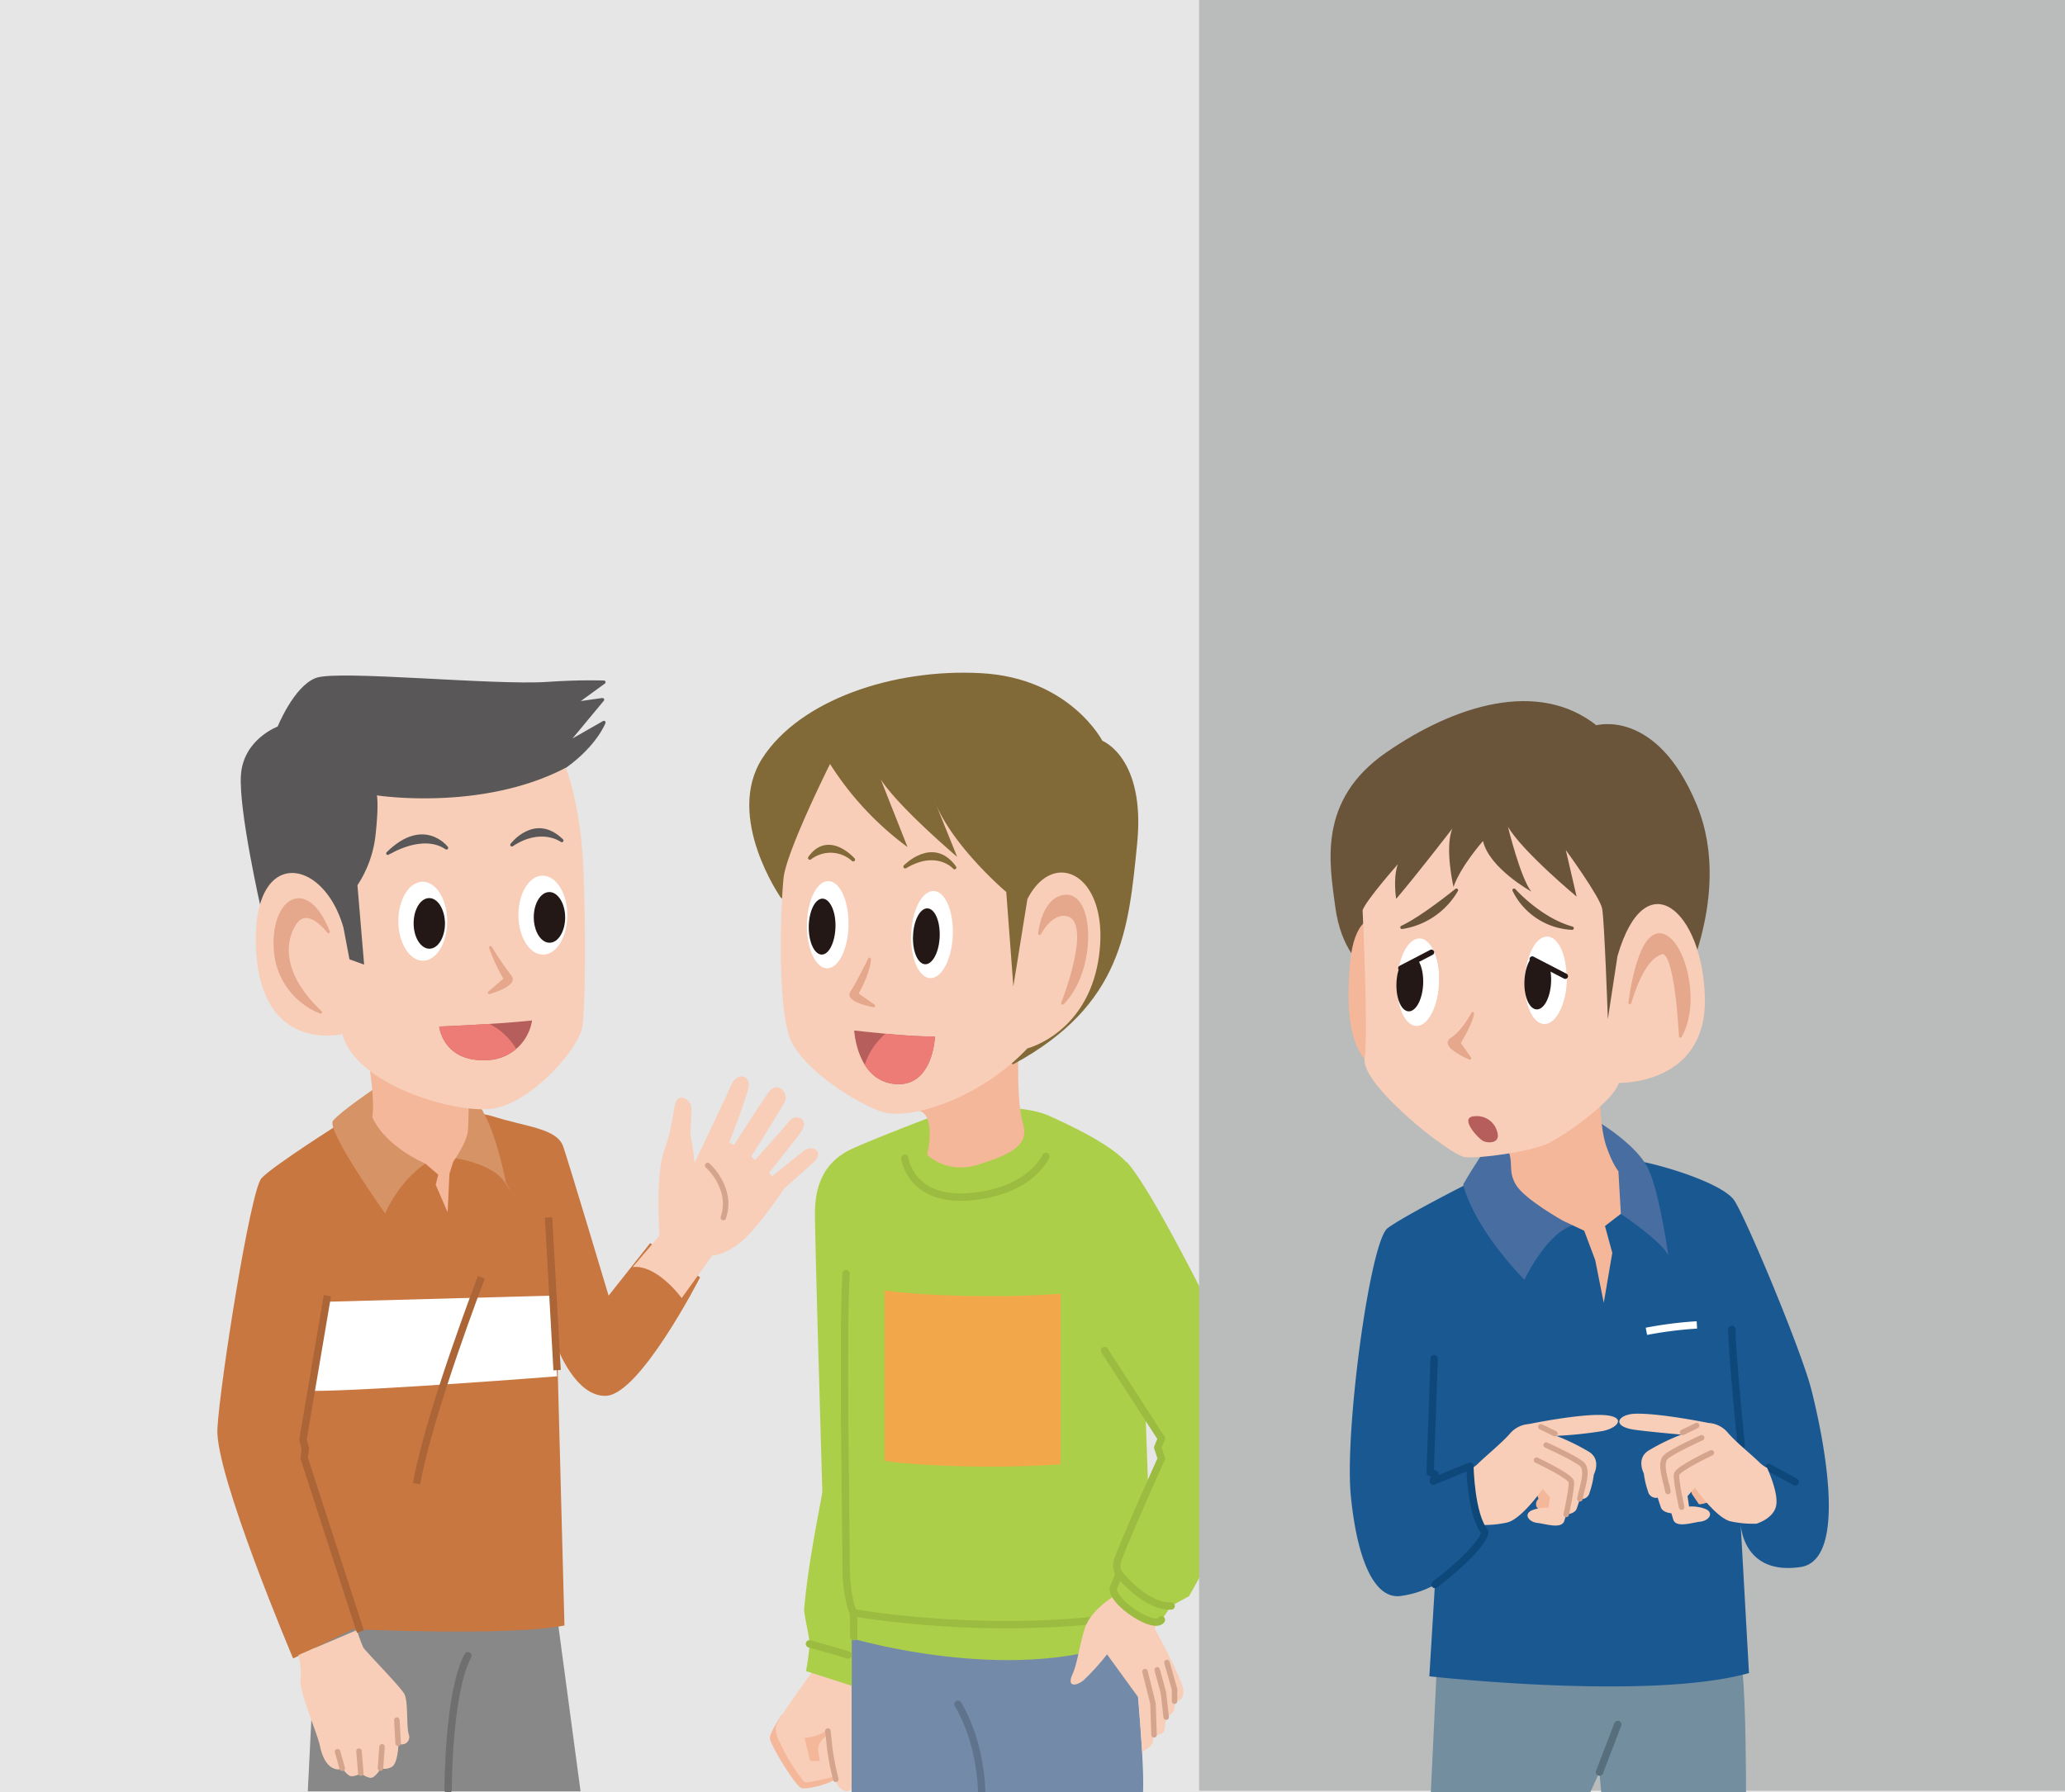 <svg id="レイヤー_1" data-name="レイヤー 1" xmlns="http://www.w3.org/2000/svg" xmlns:xlink="http://www.w3.org/1999/xlink" viewBox="0 0 455 395"><rect x="0" y="0" width="455" height="395" fill="#333333" stroke="none"/><defs><style>.cls-1,.cls-13,.cls-22,.cls-28,.cls-29,.cls-33,.cls-5,.cls-9{fill:none;}.cls-2{fill:#e6e6e6;}.cls-3{fill:#f5b799;}.cls-21,.cls-4{fill:#f8ceb9;}.cls-21,.cls-5{stroke:#d5a48d;}.cls-13,.cls-15,.cls-18,.cls-21,.cls-23,.cls-26,.cls-28,.cls-31,.cls-33,.cls-5,.cls-7,.cls-9{stroke-linecap:round;stroke-linejoin:round;}.cls-21,.cls-33,.cls-5{stroke-width:1.21px;}.cls-6,.cls-7{fill:#748aa9;}.cls-7{stroke:#5f738d;}.cls-13,.cls-22,.cls-26,.cls-28,.cls-29,.cls-7,.cls-9{stroke-width:1.62px;}.cls-8{fill:#accf49;}.cls-9{stroke:#9bbb41;}.cls-10{fill:#f2a84a;}.cls-11{fill:#888;}.cls-12{fill:#c87741;}.cls-13{stroke:#6f6f6f;}.cls-14{fill:#d59366;}.cls-15{fill:#595757;stroke:#595757;}.cls-15,.cls-31{stroke-width:0.74px;}.cls-16{fill:#fff;}.cls-17{fill:#231815;}.cls-18{fill:#e5a88c;stroke:#e5a88c;stroke-width:0.64px;}.cls-19{fill:#b55e5b;}.cls-20{fill:#ed7c76;}.cls-22{stroke:#ac6536;}.cls-23{fill:#826938;stroke:#826938;stroke-width:0.81px;}.cls-24{fill:#babbbb;}.cls-25,.cls-26{fill:#728e9f;}.cls-26{stroke:#576f7d;}.cls-27{fill:#1a5892;}.cls-28{stroke:#0e487b;}.cls-29{stroke:#fff;}.cls-30{fill:#476da1;}.cls-31{fill:#6b553a;stroke:#6b553a;}.cls-32{clip-path:url(#clip-path);}.cls-33{stroke:#231815;}.cls-34{clip-path:url(#clip-path-2);}</style><clipPath id="clip-path"><path class="cls-1" d="M316.7,209.51l-9.56,4.78s-3.9,9.51,2.14,13.38,9.67,3.56,11.22-3.09S316.7,209.51,316.7,209.51Z"/></clipPath><clipPath id="clip-path-2"><path class="cls-1" d="M345.5,215.74l-9.3-5s-4.56,11.17,1.87,17.9S346.5,220.53,345.5,215.74Z"/></clipPath></defs><rect class="cls-1" x="-728" y="-213" width="1366" height="768"/><rect class="cls-1" x="-728" y="-213" width="1366" height="768"/><rect class="cls-2" width="455" height="395"/><rect class="cls-1" x="-728" y="-213" width="1366" height="768"/><path class="cls-3" d="M172.13,378.09s-2.38,3.57-2.5,4.88,5.6,10.61,6.91,11.08,7-1.07,8.1-2.38,1.07-7.63-.71-10.37a9.21,9.21,0,0,0-6.2-3.69A49,49,0,0,0,172.13,378.09Z"/><path class="cls-4" d="M179.75,367.36s-7.38,10.13-8.45,12.27.47,4.06,1.54,6.44a40.68,40.68,0,0,0,4.41,6.67c.36.36,6.55-1.07,7-1.43s-.47-7.15-.95-8.46-3.34.84-3,3.1.36,2.15.36,2.15h-2.15L177.25,383a9.51,9.51,0,0,0,5.13-1.79s.55,5.63,1,8.58c.83,6.2,5.12,6.44,5.12,1.67s.24-8.46.24-8.46a9.69,9.69,0,0,0,2.86-5.6c.36-3.34.36-6.91.36-6.91A43.14,43.14,0,0,0,179.75,367.36Z"/><path class="cls-5" d="M184.16,392.14a59.46,59.46,0,0,1-1.34-6.87c-.27-2.69-.41-3.77-.41-3.77"/><path class="cls-6" d="M249.44,360.27s2.82,26.65,2.42,34.73H187.64V359.46Z"/><path class="cls-7" d="M211.07,375.61s4.84,7.27,5.25,19.39"/><path class="cls-8" d="M207.84,245.16s-15,5.66-20.2,8.08-8.07,6.86-8.07,14.13,1.61,59.78,1.61,61.39c0,1.06-3,14.49-4,25.85-.09,1,1.3,6.79,1.21,7.68a51.52,51.52,0,0,1-.8,6l10.09,3.24V361.07s38,11.31,63.41-.8v-4.45a71.28,71.28,0,0,0,2-11.71c.81-7.67-2.83-80.37-3.23-84.81s-10.5-9.7-18.58-13.33S207.84,245.16,207.84,245.16Z"/><path class="cls-9" d="M188.11,360.72l-.06-5.3s-1.62-2.83-1.62-10.9-.81-50.89,0-63.82"/><path class="cls-9" d="M188.05,355.42s30.69,5.65,63,.4"/><path class="cls-9" d="M178.35,362.29s6.11,1.66,8.53,2.47"/><path class="cls-10" d="M233.69,285.14c-19.8,1.42-38-.4-38.78-.8V321.9c.81.4,19,2.22,38.78.81Z"/><path class="cls-11" d="M122.92,357.5l5,37.3H67.82s1.68-34.27,2-39S122.92,357.5,122.92,357.5Z"/><path class="cls-12" d="M75.36,247.32S60,257,57.59,259.7s-9.15,45.23-9.69,55.2,16.69,50.62,16.69,50.62l13.2-6.47s34.19,1.62,46.58-.8l-1.62-61.39s4,11,10.77,10.77c7.54-.27,20.74-26.12,20.74-26.12l-11-7.54-9.16,11.58s-8.61-28.81-10-32.85S116,248.39,108.48,246,75.36,247.32,75.36,247.32Z"/><path class="cls-13" d="M98.73,394.47s0-21.51,4.37-29.57"/><path class="cls-14" d="M82.21,240.12S75,245,73.38,247s11.47,20.44,11.47,20.44,2.92-7,8.89-11l6.56-1.19s8.23,1.17,10.88,5.29.3.15.3.15-2.36-13.09-6.62-18S82.21,240.12,82.21,240.12Z"/><path class="cls-15" d="M57.9,200.35s-5-21.89-4.44-29.58,8-10.36,8-10.36,3.55-8.88,8.28-10.65,39.16,1.7,50.87.89c7.43-.51,12.45-.3,12.45-.3l-6.51,4.73,6.21-.88-8.2,9.88,8.5-4.85s-1.83,4.85-8.5,9.64c-10.61,7.61-37.66,50.71-37.66,50.71L70,214.85Z"/><path class="cls-3" d="M81.42,235.27s1.21,7.67.61,10.9c0,0,2,5.86,11.71,10.3l2.83,2.42L96,261.11l2.63,6.06.4-8.48.81-2.62s3-4.25,3.23-6.67.2-7.27.2-7.27Z"/><path class="cls-4" d="M124.69,169.19s3.24,8.24,3.83,21.92.44,29.72-.15,34.87-11.62,17.36-20,18.39-30-5.3-32.95-16.48c0,0-17.8,4.42-19-18.54s14.86-20.59,19.27-4.85L77,211.42l3.23,1.17-1.47-17.5a25,25,0,0,0,4-11.19c.74-6.76.28-8.61.28-8.61S106.16,178.9,124.69,169.19Z"/><path class="cls-16" d="M98.54,203c0,4.81-2.35,8.72-5.33,8.73s-5.41-3.86-5.44-8.66,2.36-8.72,5.34-8.74S98.51,198.18,98.54,203Z"/><path class="cls-17" d="M98.05,203.49c0,3.08-1.52,5.59-3.42,5.6s-3.48-2.47-3.49-5.56,1.51-5.59,3.42-5.6S98,200.41,98.05,203.49Z"/><path class="cls-16" d="M125,201.66c0,4.8-2.35,8.71-5.33,8.73s-5.41-3.86-5.44-8.67,2.36-8.72,5.33-8.73S125,196.85,125,201.66Z"/><path class="cls-17" d="M124.53,202.16c0,3.09-1.52,5.6-3.43,5.61s-3.47-2.48-3.49-5.57,1.52-5.59,3.42-5.6S124.51,199.08,124.53,202.16Z"/><path class="cls-15" d="M98.39,186.87s-5-6.6-12.93,1.21C85.46,188.08,93,183.23,98.39,186.87Z"/><path class="cls-15" d="M112.79,186.19s5.12-6.73,11-.94C123.83,185.25,119.25,181.89,112.79,186.19Z"/><path class="cls-18" d="M108.08,208.81a66.88,66.88,0,0,0,4.31,6.33c1.61,1.89-4.58,3.63-4.58,3.63l3.5-3A40.58,40.58,0,0,1,108.08,208.81Z"/><path class="cls-19" d="M96.77,226.24s13.19-.53,20.46-1.34a10.33,10.33,0,0,1-10.36,8.75C97.58,233.92,96.77,226.24,96.77,226.24Z"/><path class="cls-20" d="M107.84,225.66c-5.75.37-11.07.58-11.07.58s.81,7.68,10.1,7.41a10.64,10.64,0,0,0,6.89-2.47A14.59,14.59,0,0,0,107.84,225.66Z"/><path class="cls-18" d="M70.65,223.08a15.84,15.84,0,0,1-10-13.73c-.81-10.77,6.73-16.42,11.71-4,0,0-4.58-6.19-7.4-1.75S62.3,215.27,70.65,223.08Z"/><path class="cls-4" d="M139.39,279.25l5.93-6.94s-.93-13.2,1-18.65,1.89-8.5,2.54-10.65,3.63-.92,3.5,1.73-.25,5.29-.25,5.29a50.61,50.61,0,0,1,.91,6.31s6.77-14.18,8.12-17.23,4.44-2.12,3.74.78-4.2,11.94-4.2,11.94l1.06.49s6.15-9.57,7.5-11.46c2.09-2.91,4.74,0,3.6,2.11s-7.29,11.88-7.29,11.88l.79.84s6.35-7.06,7.61-8.67,4.92-.59,2.23,2.91-6.71,8.51-6.71,8.51l.63.8L177,253.7c1.94-1.57,4.79.15,2.3,2.42s-6.5,5.81-6.5,5.81-5.7,8.64-9.58,11.79-6.25,2.95-6.25,2.95l-6.77,9.42S144.82,278.65,139.39,279.25Z"/><path class="cls-5" d="M155.93,256.86s5.66,5,3.45,11.48"/><path class="cls-4" d="M78.61,359.26s1,3,1.46,3.84,8.06,8.52,9,10.2.42,7.11,1,8.95a1.61,1.61,0,0,1-2.27,2s-.09,4.47-1.51,5.17a3.07,3.07,0,0,1-2.39.3s-1.25,2.22-2.32,2.1a4.15,4.15,0,0,1-2-1s-1.67.91-2.5.57a4.6,4.6,0,0,1-1.58-1.63,2.48,2.48,0,0,1-2.07-.06c-1.24-.51-2.35-2.1-2.94-4.93s-4.64-12.1-4.27-14.53a16.12,16.12,0,0,0-.47-5.49Z"/><line class="cls-21" x1="83.83" y1="389.68" x2="84.18" y2="384.98"/><line class="cls-21" x1="87.73" y1="384.21" x2="87.44" y2="379.08"/><line class="cls-21" x1="79.5" y1="390.78" x2="79.1" y2="385.93"/><line class="cls-21" x1="75.42" y1="389.72" x2="74.37" y2="386.06"/><path class="cls-16" d="M68.63,306.55l3.23-19.65,49.55-1.35,1.34,17.77S81.82,306.55,68.63,306.55Z"/><line class="cls-22" x1="122.75" y1="301.97" x2="120.87" y2="268.32"/><path class="cls-22" d="M106.06,281.51S94.48,311.67,91.79,327"/><polyline class="cls-22" points="79.4 359.59 67.02 321.36 67.29 319.21 66.75 317.32 72.13 285.55"/><path class="cls-3" d="M202,244.66c4.57.57,2.29,9.84,2.29,9.84s4.28,4.43,11.41,2.14,11.13-4.28,9.7-9-1-15.7-1-15.7Z"/><path class="cls-23" d="M172.3,197.5s-12.12-17.5-4-30.15,28.54-19.66,47.92-18.58,26.39,14.81,26.39,14.81,9.43,3.5,7.54,22.35-3.23,35.27-26.93,48.19Z"/><path class="cls-4" d="M182.89,168.37s-9.62,19.24-10.24,25.14-1.56,29.81,1.86,36.32,14.28,13.35,19.87,15.22,21.11-2.49,32-14c0,0,13.66-3.42,15.83-20.8s-9.93-23.6-15.83-12.11l-3.1,19.25-1.56-20.8s-12.1-10.25-15.83-20.18l5,12.42S198.1,178,194.07,171.78l5.89,14.9A67.72,67.72,0,0,1,182.89,168.37Z"/><path class="cls-16" d="M200.8,205.32c-.35,5.29,1.41,9.87,3.93,10.23s4.84-3.64,5.18-8.93-1.41-9.87-3.93-10.23S201.14,200,200.8,205.32Z"/><path class="cls-17" d="M201.19,205.94c-.23,3.4.9,6.34,2.51,6.56s3.11-2.33,3.33-5.73-.9-6.33-2.52-6.56S201.4,202.54,201.19,205.94Z"/><path class="cls-16" d="M177.81,203.27c-.21,5.3,1.68,9.83,4.2,10.12s4.74-3.77,4.94-9.07-1.67-9.83-4.2-10.12S178,198,177.81,203.27Z"/><path class="cls-17" d="M178.21,203.88c-.13,3.4,1.08,6.31,2.7,6.49s3-2.41,3.17-5.82-1.08-6.3-2.7-6.49S178.34,200.48,178.21,203.88Z"/><path class="cls-23" d="M188,189.45s-5.44-6.18-9.56-.37A7.48,7.48,0,0,1,188,189.45Z"/><path class="cls-23" d="M199.45,191s6.16-6.37,10.87.19C210.32,191.14,206.42,186.83,199.45,191Z"/><path class="cls-18" d="M191.59,211.37s-2.63,5.43-3.94,7.31,4.87,3,4.87,3l-3.74-2.63S191.4,214.74,191.59,211.37Z"/><path class="cls-18" d="M229.06,205.75s.73-7.8,5.62-8.24c6.18-.57,6.74,16.3-.56,23.6,0,0,7.14-17.9,1.12-19.48C231.68,200.69,229.06,205.75,229.06,205.75Z"/><path class="cls-19" d="M188.21,227.11s12.75,1.5,17.8,1.31c0,0-.37,11.24-8.8,10.49S188.21,227.11,188.21,227.11Z"/><path class="cls-20" d="M195.11,227.83a15.18,15.18,0,0,0-4.57,6.82,8.5,8.5,0,0,0,6.67,4.26c8.43.75,8.8-10.49,8.8-10.49A106.65,106.65,0,0,1,195.11,227.83Z"/><path class="cls-9" d="M199.36,255.26s1.21,9.69,14.53,8.48,16.56-8.89,16.56-8.89"/><path class="cls-4" d="M245.77,351.6s-5.53,3.14-6.83,7.52-1.53,7.43-2.68,10,.69,2.61,2.45,1.23a51.18,51.18,0,0,0,5.22-5.75l6.9,9.51.84,12s2.3-1.22,2.38-2.37a8.82,8.82,0,0,1,.15-1.38s2.23.15,2.38-1.15.38-2.77.38-2.77,1.84-.76,1.84-2.14v-1.38s2.23.23,1.92-2.46-6.29-13.5-6.29-13.5l.54-1.45Z"/><polyline class="cls-21" points="254.28 382.34 254.05 375.45 252.29 368.4"/><polyline class="cls-21" points="256.96 378.44 256.35 373.07 254.97 368.01"/><polyline class="cls-21" points="258.8 374.92 258.8 372.31 257.12 366.4"/><path class="cls-8" d="M248.22,256.07c6.87,7.27,26.66,48.86,29.89,55.33S262,351.78,262,351.78l-3.9,2.14s-.55.69-2.16,3.12-11.71-4.45-10.5-7.27l1.21-2.83a3.58,3.58,0,0,1-.4-2.83c1-3.29,9.69-22.62,9.69-22.62l-.81-2.42.81-2-12.52-19.38"/><path class="cls-9" d="M255.9,357c-1.62,2.42-11.71-4.45-10.5-7.27l1.21-2.83a3.58,3.58,0,0,1-.4-2.83c1-3.29,9.69-22.62,9.69-22.62l-.81-2.42.81-2-12.52-19.38"/><path class="cls-9" d="M246.61,346.94c.6.79,6.22,7.3,11.45,7"/><rect class="cls-24" x="264.21" width="190.79" height="394.67"/><path class="cls-25" d="M316.48,369.56,315.27,395h35.14l2-4.44.4,4.44h31.91s0-20.19-.81-26.66S316.48,369.56,316.48,369.56Z"/><line class="cls-26" x1="352.43" y1="390.56" x2="356.46" y2="380.06"/><path class="cls-27" d="M322.88,261.13s-13.24,6.7-17.12,9.53-9.53,44.66-8.12,59,5.3,23,11.12,22.06a21.3,21.3,0,0,0,7.41-2.47l-1.23,20.19s48.37,5.47,70.43-.71l-1.85-33.06s.23,11.59,13.2,9.69c11-1.61,4.54-30.57,2.42-39S385,269.07,382.19,264.66s-20.3-9.18-23.3-9S322.88,261.13,322.88,261.13Z"/><line class="cls-28" x1="389.74" y1="323.43" x2="395.56" y2="326.6"/><path class="cls-28" d="M383.66,318.53c-1.75-17.23-2.32-27.45-2-25.28"/><path class="cls-29" d="M373.89,292a88.15,88.15,0,0,0-11.12,1.41"/><path class="cls-3" d="M341.28,333.15s-2.3-.17-2.73-1.1a1.57,1.57,0,0,1,.43-1.71l-.86-2.73,2.91-.94,2.38,2.22-.59,2Z"/><path class="cls-4" d="M326.37,336.08a23.06,23.06,0,0,0,5.74-.54c3.23-.8,7.8-7.39,7.8-7.39l1.63,1.85-.34,2.3a8.32,8.32,0,0,0-3.76.6c-1.78.9-.54,2.53,1.28,2.73s5.08,1.36,5.89-.26c.08-.16.41-1.36.49-1.6,0,0,1.9-.1,2.32-1.3s.69-2.13.69-2.13a1.79,1.79,0,0,0,2.13-1.36,19.87,19.87,0,0,0,.94-4s1.7-3.15-.94-4.94a46,46,0,0,0-7.34-3.59,88.35,88.35,0,0,0,10.26-1.07c3.59-.74,5.29-3.31-.13-3.53s-16.19,2-16.19,2a6,6,0,0,0-4.13,2.09c-1.71,2-5.51,5.08-7.21,6.79a6.16,6.16,0,0,1-1.48,1,63.19,63.19,0,0,0,.73,8A11.93,11.93,0,0,0,326.37,336.08Z"/><path class="cls-5" d="M345.1,333.77s1.3-5.91,1.13-7.18-7.68-4.78-7.68-4.78"/><path class="cls-5" d="M348.11,330.34c.42-2.39,2-6.32.42-7.68s-7.85-4.18-7.85-4.18"/><line class="cls-21" x1="342.61" y1="315.96" x2="339.51" y2="314.46"/><path class="cls-3" d="M374.35,331.54s2.3-.17,2.73-1.11a1.57,1.57,0,0,0-.43-1.71l.86-2.73-2.91-.93-2.38,2.21.59,2Z"/><path class="cls-4" d="M387,335.81a23.37,23.37,0,0,1-5.73-.53c-3.24-.81-7.81-7.4-7.81-7.4l-1.63,1.85.34,2.3a8.48,8.48,0,0,1,3.76.6c1.78.9.54,2.53-1.28,2.73s-5.08,1.36-5.89-.26c-.08-.16-.41-1.35-.49-1.59,0,0-1.9-.11-2.32-1.31s-.69-2.13-.69-2.13a1.79,1.79,0,0,1-2.13-1.36,19.85,19.85,0,0,1-.94-4s-1.7-3.16.94-4.95a46,46,0,0,1,7.34-3.59s-6.62-.56-10.26-1.06c-5.33-.74-3.72-3.43.13-3.54,5.42-.15,16.19,2.05,16.19,2.05a5.92,5.92,0,0,1,4.13,2.08c1.71,2.05,5.51,5.08,7.21,6.79a6.16,6.16,0,0,0,1.48,1s2.59,5.47,2,8.36S387,335.81,387,335.81Z"/><path class="cls-5" d="M370.53,332.16s-1.3-5.91-1.13-7.19,7.68-4.78,7.68-4.78"/><path class="cls-5" d="M367.52,328.72c-.42-2.39-2-6.31-.42-7.67s7.84-4.18,7.84-4.18"/><line class="cls-21" x1="370.73" y1="315.69" x2="373.83" y2="314.19"/><path class="cls-30" d="M328.06,252.16s-3.23,4.58-5.66,8.89c0,0,1.62,8.61,13.47,21,0,0,4.57-9.69,10.23-11.85l11-2.69s8.88,5.92,10.5,9.15c0,0-1.89-13.46-4.31-18.84s-11-10.5-11-10.5Z"/><path class="cls-3" d="M352.56,242.2s0,6.42,1.39,10.46,2.65,5.47,2.65,5.47l.54,9.38-3.5,2.69,1.61,5.92-1.88,11-1.89-9.42-2.42-6.46-4.58-2.15s-8.59-4.77-10.48-8-.32-4.89-1.94-8.12S352.56,242.2,352.56,242.2Z"/><path class="cls-31" d="M331.05,238.93l-30.58-26.29s-4.65-3.39-5.9-12.87-3.94-23.25,11.08-33.63,33.27-16.09,46-5.9c0,0,13.05-3.93,21.82,17.17s-5.37,44.89-5.37,44.89Z"/><path class="cls-3" d="M304,205c-1.4-4.43-5.76-2.16-6.53,7.3s-1.4,25,12.17,25Z"/><path class="cls-4" d="M300.23,200.6s1.28,27,.46,32.75,18.8,21.25,22.07,21.66,14.3-1.23,18-2.86,14.72-9.4,15.94-13.49c0,0,19.35.53,18.95-18.68s-13.13-30.5-19.26-9.25l-2.12,13.88s-.75-21.76-1.26-24.38-8-12.88-8-12.88l2.38,10.25s-11.88-9.88-15.13-15.38c0,0,2.75,11.26,5.13,14.26,0,0-9.25-5.13-10.63-11.13,0,0-4.88,5.5-6.5,10.12,0,0-2-8.62-.25-12.87,0,0-7.88,10.25-12.38,15.5,0,0-.75-4.5.37-7.63C308,190.47,301.12,198.24,300.23,200.6Z"/><path class="cls-18" d="M359.12,221s1.75-15.25,6.63-15,9,14.5,4.5,22.38c0,0-.88-19.38-4.13-18.38S360.62,216,359.12,221Z"/><path class="cls-18" d="M324.49,223.36s-2.13,4.12-4.63,5.62,4,4.25,4,4.25l-2.37-3.37S324.11,225.73,324.49,223.36Z"/><path class="cls-19" d="M325,246a4.61,4.61,0,0,1,4.87,3.37c.88,2.63-1.87,2.63-3,2.13S321.24,246.11,325,246Z"/><path class="cls-31" d="M333.61,196.19s5.73,6.44,12.79,8.37A15,15,0,0,1,333.61,196.19Z"/><path class="cls-31" d="M320.91,196.19s-7.56,6.15-12,8.19A16.78,16.78,0,0,0,320.91,196.19Z"/><path class="cls-16" d="M307.89,215.77c-.35,5.29,1.4,9.87,3.92,10.23s4.84-3.64,5.19-8.93-1.41-9.88-3.93-10.23S308.23,210.48,307.89,215.77Z"/><g class="cls-32"><path class="cls-16" d="M307.91,215.85c-.35,5.29,1.4,9.87,3.92,10.23s4.84-3.64,5.19-8.94-1.41-9.87-3.93-10.22S308.25,210.56,307.91,215.85Z"/><path class="cls-17" d="M307.71,216.32c-.22,3.4.91,6.34,2.52,6.56s3.11-2.33,3.33-5.73-.9-6.33-2.52-6.56S307.93,212.92,307.71,216.32Z"/></g><line class="cls-33" x1="308.67" y1="213.39" x2="315.4" y2="209.89"/><path class="cls-16" d="M336,215.37c-.35,5.29,1.41,9.87,3.93,10.22s4.84-3.64,5.19-8.93-1.42-9.87-3.93-10.23S336.37,210.07,336,215.37Z"/><g class="cls-34"><path class="cls-16" d="M336.1,215.42c-.35,5.28,1.41,9.87,3.93,10.23s4.83-3.65,5.18-8.94-1.41-9.87-3.93-10.23S336.44,210.12,336.1,215.42Z"/><path class="cls-17" d="M335.91,215.89c-.23,3.39.9,6.33,2.52,6.56s3.1-2.33,3.32-5.73-.9-6.33-2.52-6.56S336.13,212.49,335.91,215.89Z"/></g><line class="cls-33" x1="337.62" y1="211.37" x2="344.89" y2="215.14"/><path class="cls-28" d="M316,299.43l-.88,25.07,1.05.35-.35,1.59,8.06-3.33s.18,10.83,3.3,14.54c0,0,.07,3-11,11.56"/></svg>